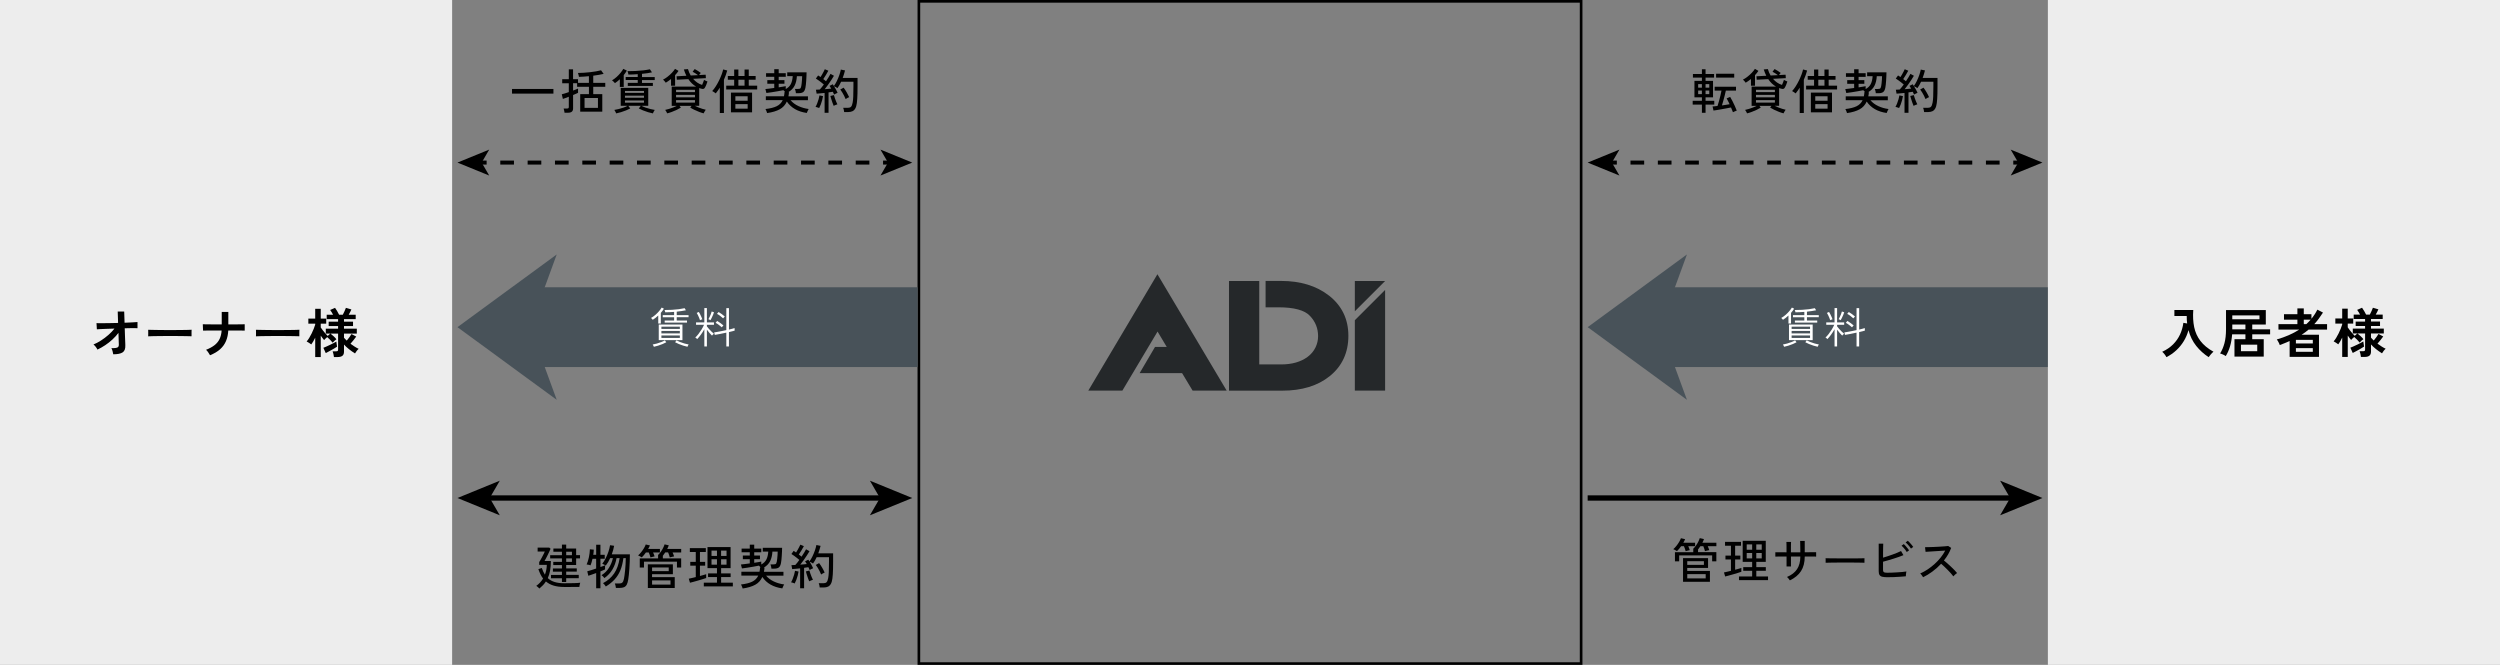 <?xml version="1.0" encoding="UTF-8"?>
<svg id="_レイヤー_2" data-name="レイヤー 2" xmlns="http://www.w3.org/2000/svg" viewBox="0 0 940 250">
  <rect x="0" y="0" width="940" height="250" fill="#808080" stroke="none"/>
  <defs>
    <style>
      .cls-1, .cls-2, .cls-3, .cls-4 {
        fill: none;
        stroke-miterlimit: 10;
      }

      .cls-1, .cls-3, .cls-4 {
        stroke: #000;
      }

      .cls-1, .cls-4 {
        stroke-width: 1.5px;
      }

      .cls-5 {
        fill: #25282a;
      }

      .cls-6 {
        fill: #fff;
      }

      .cls-2 {
        stroke: #485259;
        stroke-width: 30px;
      }

      .cls-3 {
        stroke-width: 2px;
      }

      .cls-7 {
        fill: #485259;
      }

      .cls-8 {
        fill: #ededed;
      }

      .cls-4 {
        stroke-dasharray: 5.14 5.14;
      }
    </style>
  </defs>
  <g id="_レイヤー_1-2" data-name="レイヤー 1">
    <rect class="cls-8" width="170" height="250"/>
    <rect class="cls-8" x="770" y="0" width="170" height="250"/>
    <path d="M594,1v248h-248V1h248M595,0h-250v250h250V0h0Z"/>
    <g>
      <path d="M42.58,133.23c-.05-.35-.14-.74-.25-1.17s-.26-.82-.45-1.15c.76,0,1.34-.03,1.75-.1.41-.07.68-.2.83-.39s.22-.46.22-.81c0-.12-.01-.39-.03-.82-.02-.43-.04-.96-.05-1.59-.01-.63-.03-1.32-.06-2.05-.65.88-1.41,1.71-2.26,2.5-.85.79-1.76,1.5-2.72,2.14-.96.64-1.93,1.19-2.92,1.66-.16-.35-.38-.7-.66-1.06-.28-.36-.56-.65-.84-.86.89-.36,1.83-.85,2.81-1.48.98-.63,1.92-1.33,2.81-2.11.89-.78,1.65-1.58,2.28-2.39-1.05.03-2.05.06-3,.1s-1.74.07-2.39.1c-.65.03-1.06.05-1.23.08l-.14-2.32c.4.01,1.02.02,1.86.02s1.81,0,2.9-.03c1.09-.02,2.21-.04,3.36-.07l-.14-4.28h2.44l.14,4.2c1.07-.04,2.03-.08,2.89-.13.86-.05,1.52-.09,1.97-.13v2.32c-.13-.01-.43-.02-.89-.02s-1.03,0-1.7,0c-.67,0-1.41.02-2.21.05.03.75.05,1.48.07,2.19.02.71.04,1.37.07,1.97.03.6.05,1.1.06,1.5.01.4.02.65.02.76.05,1.28-.28,2.16-1.01,2.64-.73.48-1.9.72-3.53.72Z"/>
      <path d="M55.71,126.47c.01-.19.02-.44.02-.76v-.96c0-.32,0-.57-.02-.76.25.01.7.03,1.35.04.65.01,1.42.03,2.32.04.9.01,1.86.02,2.89.03,1.03,0,2.05,0,3.08,0s2,0,2.91-.02c.91-.01,1.7-.03,2.37-.04.67-.01,1.14-.03,1.42-.06-.01.17-.02.42-.03.74,0,.32,0,.64,0,.97,0,.33,0,.58,0,.75-.33-.01-.82-.03-1.47-.04-.65-.01-1.4-.03-2.26-.04-.86-.01-1.77-.02-2.74-.02h-2.93c-.99,0-1.93,0-2.82.02-.89.01-1.7.03-2.41.04-.71.01-1.28.03-1.69.06Z"/>
      <path d="M78.97,133.57c-.17-.31-.4-.67-.68-1.09s-.55-.74-.82-.95c1.31-.52,2.37-1.1,3.2-1.75.83-.65,1.46-1.42,1.89-2.31s.69-1.96.77-3.2c-1.08,0-2.11,0-3.1,0-.99,0-1.83.01-2.52.02s-1.15.02-1.36.03l-.1-2.4c.21.01.67.02,1.38.03s1.56.01,2.57.02c1.01,0,2.06,0,3.17,0v-4.68h2.48v4.68c.99,0,1.91,0,2.77,0,.86,0,1.59-.01,2.19-.02.6,0,1-.02,1.2-.03v2.4c-.16-.01-.54-.02-1.14-.03-.6,0-1.34-.01-2.22-.02-.88,0-1.82,0-2.82,0-.08,1.47-.36,2.78-.85,3.95-.49,1.17-1.22,2.19-2.2,3.08-.98.89-2.25,1.64-3.81,2.27Z"/>
      <path d="M96.24,126.47c.01-.19.02-.44.02-.76v-.96c0-.32,0-.57-.02-.76.25.01.7.03,1.35.04.65.01,1.42.03,2.32.04.9.01,1.86.02,2.89.03,1.03,0,2.05,0,3.08,0s2,0,2.91-.02c.91-.01,1.7-.03,2.37-.04.67-.01,1.14-.03,1.42-.06-.01.17-.02.42-.03.74,0,.32,0,.64,0,.97,0,.33,0,.58,0,.75-.33-.01-.82-.03-1.47-.04-.65-.01-1.4-.03-2.26-.04-.86-.01-1.77-.02-2.74-.02h-2.93c-.99,0-1.93,0-2.82.02-.89.01-1.7.03-2.41.04-.71.01-1.28.03-1.69.06Z"/>
      <path d="M118.52,134.25v-7.28c-.24.49-.48.96-.73,1.39-.25.43-.5.82-.75,1.15-.21-.17-.5-.37-.85-.6-.35-.23-.65-.4-.89-.52.32-.36.64-.8.96-1.32.32-.52.63-1.08.92-1.68.29-.6.56-1.19.79-1.77s.42-1.1.55-1.57v-.34h-2.58v-1.92h2.58v-3.68h2.08v3.68h2.06v1.92h-2.06v1.42c.19.28.43.62.73,1.01s.62.78.95,1.17c.33.39.65.72.94,1l.98-.88h-1.7v-1.84h4.62v-.98h-3.54v-1.66h3.54v-.96h-4.28v-1.66h2.4c-.37-.69-.74-1.29-1.1-1.78l1.84-.8c.24.32.51.73.8,1.24.29.51.53.95.72,1.34h1.4c.23-.43.45-.88.67-1.37.22-.49.38-.89.49-1.21l2.06.6c-.12.29-.27.62-.45.97-.18.35-.36.69-.55,1.01h2.62v1.66h-4.4v.96h3.4v1.66h-3.4v.98h4.82v1.84h-4.82v1.58c.16.17.33.35.5.52l.54.54c.33-.39.66-.8.98-1.25.32-.45.59-.85.8-1.21l1.78.94c-.29.4-.64.85-1.03,1.36-.39.51-.77.95-1.13,1.34.51.37,1.02.73,1.54,1.06.52.33,1.03.62,1.54.86-.24.19-.49.45-.76.8-.27.35-.47.65-.62.92-.76-.47-1.52-1-2.27-1.6-.75-.6-1.38-1.18-1.87-1.74v2.7c0,.69-.2,1.2-.59,1.52s-1,.48-1.81.48h-1.38c-.03-.31-.09-.68-.19-1.12-.1-.44-.2-.79-.31-1.04h1.32c.27,0,.46-.04.57-.13.11-.09.17-.26.17-.51v-6.02h-2.88c.35.25.74.59,1.19,1,.45.41.8.79,1.05,1.14-.2.13-.44.32-.71.57-.27.25-.5.48-.69.71-.27-.35-.59-.71-.97-1.09s-.74-.72-1.09-1.01c-.21.17-.43.37-.65.58-.22.21-.39.39-.51.54-.17-.2-.37-.45-.59-.74-.22-.29-.44-.6-.67-.92v8.04h-2.08ZM122.48,132.75l-.9-1.98c.32-.12.7-.28,1.14-.47.44-.19.9-.41,1.38-.64.48-.23.93-.46,1.35-.67.42-.21.76-.4,1.01-.56.01.12.04.32.08.59s.08.54.12.8.07.44.08.53c-.31.21-.72.47-1.24.77-.52.3-1.05.6-1.6.89-.55.29-1.02.54-1.42.74Z"/>
    </g>
    <g>
      <path d="M814.57,134.29c-.17-.35-.4-.71-.69-1.08-.29-.37-.58-.69-.89-.94,1.64-.76,3.01-1.69,4.11-2.8,1.1-1.11,1.97-2.35,2.6-3.72.63-1.37,1.05-2.83,1.25-4.36l1.42.24c-.05-.45-.1-.91-.13-1.38-.03-.47-.04-.95-.03-1.44h-4.64v-2.24h7.1c-.17,2.35-.06,4.49.34,6.42.4,1.93,1.18,3.67,2.35,5.2s2.8,2.89,4.91,4.06c-.29.23-.61.54-.96.94s-.63.77-.86,1.1c-1.77-1.15-3.33-2.55-4.66-4.22-1.33-1.67-2.31-3.65-2.92-5.94-.39,1.45-.97,2.82-1.75,4.11-.78,1.29-1.72,2.44-2.83,3.47-1.11,1.03-2.35,1.89-3.72,2.58Z"/>
      <path d="M840.16,134.09v-6.54h4.12v-1.84h-5c-.12,1.65-.38,3.16-.79,4.53-.41,1.37-.94,2.58-1.61,3.65-.15-.12-.35-.25-.61-.38-.26-.13-.53-.26-.81-.37s-.51-.19-.7-.23c.71-1.13,1.25-2.43,1.64-3.89.39-1.46.58-3.2.58-5.21v-7.22h14.96v5.44h-5.1v1.8h6.72v1.88h-6.72v1.84h4.32v6.54h-11ZM839.34,120.05h10.22v-1.46h-10.22v1.46ZM839.34,123.83h4.94v-1.8h-4.94v1.8ZM842.6,132.05h6.12v-2.46h-6.12v2.46Z"/>
      <path d="M860.9,134.19v-5.96c-1.13.51-2.37,1.01-3.7,1.52-.05-.19-.15-.42-.28-.7-.13-.28-.28-.55-.43-.81s-.29-.46-.41-.61c1.57-.45,3.07-.99,4.48-1.6,1.41-.61,2.73-1.31,3.94-2.1h-7.8v-2.06h7.12v-1.68h-5.04v-2.06h5.04v-2.18h2.4v2.18h2.88v1.72c.87-1.04,1.61-2.18,2.22-3.42l2.12,1.1c-1.07,1.68-2.15,3.13-3.26,4.34h4.8v2.06h-6.94c-.41.35-.84.68-1.27,1-.43.32-.88.63-1.35.92h6.52v8.34h-11.04ZM863.26,129.15h6.36v-1.36h-6.36v1.36ZM863.26,132.27h6.36v-1.38h-6.36v1.38ZM866.22,121.87h.96c.29-.27.58-.54.85-.82.27-.28.54-.57.79-.86h-2.6v1.68Z"/>
      <path d="M880.67,134.21v-7.28c-.24.49-.48.96-.73,1.39-.25.43-.5.82-.75,1.15-.21-.17-.5-.37-.85-.6-.35-.23-.65-.4-.89-.52.32-.36.64-.8.96-1.32.32-.52.63-1.08.92-1.68.29-.6.56-1.19.79-1.77s.42-1.1.55-1.57v-.34h-2.58v-1.92h2.58v-3.68h2.08v3.68h2.06v1.92h-2.06v1.42c.19.28.43.62.73,1.01s.62.78.95,1.17c.33.39.65.72.94,1l.98-.88h-1.7v-1.84h4.62v-.98h-3.54v-1.66h3.54v-.96h-4.28v-1.66h2.4c-.37-.69-.74-1.29-1.1-1.78l1.84-.8c.24.32.51.73.8,1.24.29.51.53.95.72,1.34h1.4c.23-.43.45-.88.67-1.37.22-.49.38-.89.49-1.21l2.06.6c-.12.29-.27.62-.45.97-.18.35-.36.69-.55,1.01h2.62v1.66h-4.4v.96h3.4v1.66h-3.4v.98h4.82v1.84h-4.82v1.58c.16.17.33.35.5.52l.54.54c.33-.39.66-.8.98-1.25.32-.45.59-.85.8-1.21l1.78.94c-.29.4-.64.85-1.03,1.36-.39.51-.77.95-1.13,1.34.51.37,1.02.73,1.54,1.06.52.33,1.03.62,1.54.86-.24.19-.49.45-.76.8-.27.35-.47.65-.62.92-.76-.47-1.52-1-2.27-1.6-.75-.6-1.38-1.18-1.87-1.74v2.7c0,.69-.2,1.2-.59,1.52s-1,.48-1.81.48h-1.38c-.03-.31-.09-.68-.19-1.12-.1-.44-.2-.79-.31-1.04h1.32c.27,0,.46-.04.57-.13s.17-.26.17-.51v-6.02h-2.88c.35.25.74.59,1.19,1,.45.41.8.79,1.05,1.14-.2.13-.44.32-.71.57-.27.25-.5.48-.69.71-.27-.35-.59-.71-.97-1.09s-.74-.72-1.09-1.01c-.21.17-.43.37-.65.58-.22.21-.39.39-.51.54-.17-.2-.37-.45-.59-.74-.22-.29-.44-.6-.67-.92v8.04h-2.08ZM884.63,132.71l-.9-1.98c.32-.12.7-.28,1.14-.47.44-.19.9-.41,1.38-.64.48-.23.93-.46,1.35-.67.42-.21.76-.4,1.01-.56.01.12.04.32.08.59s.08.54.12.8.07.44.08.53c-.31.21-.72.47-1.24.77-.52.3-1.05.6-1.6.89-.55.29-1.02.54-1.42.74Z"/>
    </g>
    <g>
      <path d="M192.52,35.2v-1.75h15.57v1.75h-15.57Z"/>
      <path d="M212.27,42.42c-.01-.14-.04-.32-.08-.53-.04-.21-.09-.42-.14-.62-.05-.2-.1-.36-.14-.47h1.3c.24,0,.41-.04.51-.13.1-.08.15-.24.15-.47v-3.82c-.49.19-.95.36-1.36.51-.41.15-.71.25-.87.31l-.41-1.75c.29-.07.67-.18,1.15-.32.48-.14.98-.31,1.49-.5v-3.33h-2.48v-1.53h2.48v-3.69h1.6v3.69h1.87v1.4h4.09v-2.52c-1.45.14-2.7.23-3.74.25-.01-.1-.04-.24-.09-.44-.05-.2-.1-.4-.15-.59-.05-.2-.11-.34-.15-.44.66,0,1.38-.02,2.17-.07s1.58-.12,2.38-.21,1.56-.2,2.28-.32c.72-.12,1.34-.25,1.87-.4l.97,1.35c-.48.12-1.06.24-1.74.36-.68.12-1.4.23-2.17.32v2.7h4.52v1.49h-4.52v2.74h3.4v6.59h-8.3v-6.59h3.28v-2.74h-4.45v-1.37h-1.51v2.77c.42-.16.8-.3,1.13-.43s.58-.24.74-.32v1.6c-.14.08-.39.2-.73.35s-.72.31-1.14.48v5.04c0,.56-.16.97-.47,1.23-.31.26-.79.39-1.42.39h-1.31ZM219.79,40.57h5.04v-3.71h-5.04v3.71Z"/>
      <path d="M233.06,32.68v-2.88c-.3.29-.61.56-.93.8-.32.25-.62.47-.91.66-.1-.13-.26-.31-.5-.55-.23-.23-.43-.4-.6-.5.58-.34,1.14-.75,1.69-1.24.55-.49,1.05-1.01,1.49-1.55.44-.54.8-1.05,1.06-1.53l1.33.65c-.14.26-.32.54-.51.83-.2.29-.42.58-.66.86v4.45h-1.48ZM231.68,42.64c-.04-.11-.1-.25-.18-.42-.08-.17-.17-.34-.27-.51s-.18-.29-.25-.38c.5-.07,1.06-.19,1.68-.34.62-.16,1.23-.34,1.83-.55.6-.21,1.1-.43,1.51-.66h-2.61v-6.75h10.35v6.75h-2.57c.42.23.93.45,1.52.66.59.21,1.2.39,1.83.55.62.16,1.18.27,1.67.34-.11.13-.24.34-.39.63-.15.29-.26.52-.32.68-.55-.11-1.15-.26-1.81-.46-.65-.2-1.29-.42-1.9-.67s-1.14-.49-1.58-.73l.76-1.01h-4.73l.76,1.01c-.43.24-.96.48-1.58.73s-1.25.47-1.91.67c-.65.2-1.26.35-1.81.46ZM234.99,34.93h7.15v-.74h-7.15v.74ZM234.99,36.75h7.15v-.79h-7.15v.79ZM234.99,38.61h7.15v-.83h-7.15v.83ZM236.05,32.29v-1.13h3.74v-1.08h-4.54v-1.13h4.54v-1.06c-.61.05-1.21.08-1.81.11-.59.02-1.15.04-1.68.04-.02-.16-.08-.38-.15-.66s-.15-.49-.21-.62c.97,0,1.97-.02,3.01-.07,1.03-.05,2.02-.13,2.96-.24.94-.11,1.76-.25,2.46-.4l.77,1.15c-.49.12-1.06.23-1.71.32s-1.33.17-2.04.24v1.21h4.79v1.13h-4.79v1.08h4.09v1.13h-9.43Z"/>
      <path d="M252.31,32.23v-2.52c-.34.26-.67.52-1.01.76-.34.24-.66.45-.97.63-.06-.1-.15-.22-.28-.37-.12-.15-.26-.3-.39-.45-.14-.15-.26-.26-.37-.33.58-.29,1.15-.66,1.74-1.12s1.12-.94,1.61-1.46.88-1.01,1.17-1.48l1.31.76c-.16.26-.35.53-.57.79-.22.26-.46.53-.71.81v3.98h-1.53ZM264.59,42.62c-.49-.12-1.04-.29-1.64-.52-.6-.23-1.2-.49-1.8-.77s-1.14-.58-1.62-.88l.5-.65h-4.54l.52.67c-.47.29-1,.57-1.59.85-.59.28-1.2.53-1.81.76-.61.23-1.2.41-1.75.54-.07-.16-.18-.38-.33-.67-.15-.29-.29-.5-.42-.63.47-.1.96-.22,1.48-.38.52-.16,1.03-.33,1.53-.53.5-.2.95-.4,1.34-.6h-1.89v-7.24h9.18c-1.14-.66-2.12-1.6-2.93-2.81l-4.34.22-.09-1.3,3.69-.2c-.18-.36-.35-.74-.51-1.13-.16-.4-.31-.81-.44-1.24l1.55-.13c.25.88.6,1.68,1.03,2.41l2.74-.14c-.29-.22-.63-.45-1.02-.7s-.72-.44-1-.58l.79-1.01c.36.19.77.43,1.21.71.45.28.81.54,1.07.76-.08.07-.19.19-.31.34-.12.16-.24.31-.33.45l2.48-.13.07,1.3-4.8.25c.46.54.96,1.01,1.53,1.4s1.18.69,1.85.89c.14-.3.28-.63.41-.98.13-.35.24-.66.32-.93.07.05.19.12.36.21.17.09.34.17.52.25.18.08.32.14.41.17-.12.41-.28.84-.47,1.3s-.39.84-.59,1.15c-.12.19-.29.3-.52.33-.23.03-.48,0-.76-.08-.12-.04-.24-.07-.37-.11-.13-.04-.26-.08-.39-.13v6.68h-1.67c.41.2.86.41,1.34.6.49.2.97.37,1.46.52.49.15.93.27,1.32.35-.12.16-.26.38-.43.67-.17.29-.29.52-.36.68ZM254.2,34.63h7.11v-.86h-7.11v.86ZM254.2,36.59h7.11v-.92h-7.11v.92ZM254.2,38.59h7.11v-.95h-7.11v.95Z"/>
      <path d="M270.65,42.47v-9.52c-.24.38-.48.76-.74,1.12s-.52.71-.79,1.04c-.18-.16-.4-.32-.65-.48s-.48-.3-.68-.4c.44-.47.89-1.05,1.33-1.75.44-.7.86-1.43,1.24-2.21.38-.78.71-1.54.98-2.27.27-.73.46-1.36.57-1.89l1.53.4c-.16.58-.34,1.16-.55,1.74-.21.58-.44,1.16-.69,1.74v12.49h-1.55ZM273.06,33.64v-1.44h2.99v-2.21h-2.39v-1.42h2.39v-2.43h1.58v2.43h2.32v-2.43h1.58v2.43h2.59v1.42h-2.59v2.21h3.17v1.44h-11.65ZM274.84,42.24v-7.42h7.94v7.42h-7.94ZM276.5,37.87h4.62v-1.67h-4.62v1.67ZM276.5,40.87h4.62v-1.71h-4.62v1.71ZM277.63,32.2h2.32v-2.21h-2.32v2.21Z"/>
      <path d="M288.43,42.47c-.05-.17-.13-.41-.26-.74-.12-.32-.24-.57-.35-.74,1.78-.2,3.18-.55,4.21-1.05,1.03-.5,1.79-1.26,2.27-2.28h-6.35v-1.46h6.82c.11-.49.18-1.03.22-1.62h.18c-.1-.13-.2-.26-.32-.38-.11-.12-.22-.22-.31-.29-.6.12-1.29.25-2.06.39-.77.14-1.54.26-2.3.38-.76.11-1.43.21-2.01.28l-.38-1.48c.41-.04.91-.09,1.49-.17s1.2-.16,1.84-.24v-1.58h-2.61v-1.37h2.61v-1.24h-3.08v-1.37h3.08v-1.49h1.67v1.49h2.66v1.37h-2.66v1.24h2.16v1.37h-2.16v1.35c.53-.08,1.02-.16,1.48-.24.46-.08.85-.15,1.17-.21,0,.08,0,.24,0,.47,0,.23,0,.43,0,.61.88-.47,1.51-1.09,1.91-1.86.39-.77.63-1.77.72-2.98h-2.07v-1.44h7.27c0,.44-.01.93-.04,1.47-.02.53-.05,1.07-.09,1.62-.04.55-.08,1.06-.13,1.53-.05.47-.11.87-.17,1.18-.16.8-.44,1.35-.84,1.63s-.99.42-1.77.42h-.97c-.01-.22-.05-.49-.13-.83s-.15-.59-.23-.77h1.08c.32,0,.57-.03.73-.08.16-.05.28-.16.36-.31.08-.15.15-.38.21-.67.05-.24.1-.59.15-1.04s.1-.93.13-1.43c.04-.5.05-.92.05-1.27h-1.98c-.08,1.4-.37,2.6-.86,3.58-.49.98-1.29,1.79-2.38,2.43h.27c-.02.29-.05.56-.09.82-.04.26-.08.51-.12.75h7.34v1.46h-6.53c.77.91,1.75,1.64,2.94,2.2,1.2.55,2.48.92,3.86,1.1-.06.08-.14.22-.23.41-.1.19-.19.38-.27.58-.08.2-.15.36-.2.5-3.38-.48-5.89-1.91-7.51-4.3-.58,1.28-1.46,2.26-2.66,2.92-1.19.66-2.77,1.13-4.74,1.42Z"/>
      <path d="M308,40.62c-.1-.05-.23-.1-.41-.16-.18-.06-.36-.12-.53-.17s-.31-.09-.42-.1c.2-.34.41-.76.61-1.27.21-.51.38-1.04.54-1.58.15-.55.27-1.04.34-1.47l1.33.27c-.07.47-.18.98-.33,1.54-.15.56-.32,1.1-.52,1.61s-.4.96-.6,1.33ZM310.05,42.44v-7.49c-.58.06-1.13.11-1.66.16s-.97.08-1.33.11l-.27-1.48c.19-.01.41-.02.66-.04s.51-.02.8-.04c.22-.23.46-.51.72-.84s.53-.68.79-1.05c-.26-.23-.57-.48-.92-.75-.35-.27-.7-.54-1.06-.8-.36-.26-.7-.49-1.01-.68l.85-1.17c.13.08.28.18.43.28s.31.21.47.33c.19-.29.39-.62.6-.99.21-.37.41-.73.59-1.09.19-.35.33-.64.42-.87l1.33.56c-.26.49-.57,1.03-.92,1.61s-.68,1.1-.99,1.54c.19.14.38.29.55.42.17.14.33.27.48.39.37-.54.71-1.06,1.01-1.57.3-.5.53-.91.68-1.21l1.29.72c-.26.47-.59,1-.98,1.59-.39.59-.8,1.19-1.23,1.79-.43.6-.85,1.16-1.26,1.67.46-.04.89-.07,1.31-.11s.8-.07,1.13-.11c-.11-.19-.22-.38-.32-.55s-.21-.33-.31-.48l1.21-.61c.14.19.29.41.43.65.41-.54.79-1.18,1.14-1.91.35-.73.66-1.48.92-2.23s.44-1.43.55-2.03l1.58.32c-.11.44-.24.9-.39,1.38-.15.47-.31.95-.48,1.43h5.58v3.06c0,1.09,0,2.03-.03,2.81-.02.78-.05,1.46-.09,2.03-.04.57-.09,1.09-.15,1.56-.11.86-.3,1.54-.58,2.03-.28.49-.64.84-1.08,1.04-.45.2-.97.31-1.58.31h-1.53c-.01-.24-.06-.52-.13-.84-.08-.32-.16-.57-.24-.77h1.89c.47,0,.83-.13,1.08-.4s.45-.77.59-1.53c.11-.54.19-1.3.23-2.28.05-.98.07-2.3.07-3.97v-1.6h-4.64c-.19.43-.41.85-.64,1.26-.23.41-.48.79-.73,1.13-.14-.11-.35-.24-.63-.4-.28-.16-.5-.26-.67-.32.26.4.52.82.76,1.27s.44.86.59,1.21c-.16.06-.38.16-.67.31-.29.14-.5.26-.65.36-.06-.16-.13-.32-.21-.5-.08-.18-.16-.37-.26-.56-.23.04-.48.07-.75.11-.27.04-.55.08-.86.13v7.67h-1.53ZM313.46,39.79c-.13-.31-.28-.7-.45-1.16s-.32-.93-.46-1.39c-.14-.47-.25-.85-.33-1.15l1.33-.34c.08.32.2.71.35,1.14.15.44.31.87.48,1.29s.33.77.48,1.06c-.1.01-.24.05-.43.13-.19.07-.38.15-.56.23s-.32.15-.41.2ZM317.96,37.26c-.16-.4-.35-.81-.57-1.25-.22-.44-.46-.86-.71-1.28s-.5-.77-.74-1.07l1.26-.7c.38.5.76,1.07,1.13,1.71.37.64.69,1.25.96,1.85-.17.06-.4.17-.69.33-.29.16-.51.3-.64.41Z"/>
    </g>
    <g>
      <path d="M633.81,207.26c-.06-.25-.15-.55-.27-.91-.12-.35-.25-.68-.38-.98h-1.06c-.25.36-.51.7-.78,1.02-.27.32-.53.6-.78.84-.07-.06-.2-.14-.39-.24-.19-.1-.38-.2-.57-.31-.19-.1-.34-.16-.43-.19.4-.34.78-.74,1.16-1.21.38-.47.72-.97,1.03-1.48.31-.51.54-.99.69-1.43l1.57.36c-.08.22-.18.44-.3.66-.11.22-.24.45-.37.67h4.43v1.31h-2.57c.11.25.22.51.32.78.11.27.19.51.25.71-.11.01-.27.04-.48.1s-.42.11-.62.16c-.21.05-.35.1-.45.13ZM629.78,211.06v-3.44h6.89v-1.31c.36-.33.7-.73,1.02-1.18.32-.45.6-.92.85-1.41.25-.49.43-.95.57-1.39l1.58.36c-.07.22-.16.44-.26.67-.1.23-.21.46-.33.7h5.26v1.31h-3.24c.12.25.23.52.33.79.1.28.18.51.24.7-.13.01-.31.04-.52.1s-.43.11-.64.15-.36.09-.46.13c-.06-.28-.15-.59-.27-.94-.12-.35-.24-.66-.36-.94h-1.08c-.3.47-.6.89-.9,1.26v.99h6.89v3.44h-1.58v-2.21h-12.4v2.21h-1.58ZM632.82,218.75v-8.89h9.41v3.69h-7.83v1.12h8.53v4.09h-10.12ZM634.41,212.39h6.26v-1.37h-6.26v1.37ZM634.41,217.47h6.93v-1.6h-6.93v1.6Z"/>
      <path d="M648.66,216.75l-.45-1.51c.32-.06.72-.15,1.18-.26.46-.11.95-.23,1.45-.35v-4.28h-2.07v-1.44h2.07v-3.71h-2.23v-1.46h6.01v1.46h-2.21v3.71h1.96v1.44h-1.96v3.87c.47-.12.91-.24,1.31-.36.41-.12.75-.22,1.03-.31v1.44c-.34.12-.77.26-1.29.42-.52.16-1.08.33-1.67.5s-1.16.33-1.71.48c-.55.15-1.03.27-1.42.37ZM653.86,218.13v-1.39h4.95v-2.11h-3.35v-1.39h3.35v-1.98h-3.56v-7.92h8.68v7.92h-3.56v1.98h3.58v1.39h-3.58v2.11h4.41v1.39h-10.91ZM656.76,206.69h2.05v-2h-2.05v2ZM656.76,209.96h2.05v-2.02h-2.05v2.02ZM660.36,206.69h2.05v-2h-2.05v2ZM660.36,209.96h2.05v-2.02h-2.05v2.02Z"/>
      <path d="M673,218.24c-.11-.17-.28-.4-.5-.68-.23-.29-.43-.49-.61-.61,1.74-.74,3.01-1.73,3.82-2.97.8-1.24,1.21-2.81,1.22-4.72h-3.53v3.74h-1.66v-3.73c-.62,0-1.24,0-1.84,0-.6,0-1.11,0-1.54,0s-.71,0-.84.02v-1.64c.1,0,.36,0,.78,0,.43,0,.94,0,1.55,0s1.23,0,1.88.02v-1.12c0-.41,0-.8,0-1.19,0-.38-.01-.72-.02-1.01s-.01-.48-.03-.58h1.76c-.01.08-.02.27-.03.57,0,.29-.01.64-.02,1.03,0,.39,0,.79,0,1.2v1.1c.38.01.73.02,1.03.02h1.44c.31,0,.67,0,1.06-.02,0-.28,0-.62,0-1.04s-.01-.84-.02-1.28c0-.44-.01-.84-.02-1.2s-.01-.61-.03-.76h1.73v4.27c.62-.01,1.24-.02,1.84-.02s1.12,0,1.57,0c.44,0,.74,0,.88,0v1.64c-.13-.01-.42-.02-.86-.02s-.97,0-1.57,0c-.6,0-1.22,0-1.85,0-.01,2.22-.48,4.04-1.4,5.47-.92,1.43-2.32,2.59-4.18,3.49Z"/>
      <path d="M686.44,211.6v-1.21c0-.23,0-.4-.02-.5.3.01.75.02,1.35.03.6,0,1.3.01,2.1.02.8,0,1.64.01,2.54.02.89,0,1.79,0,2.68,0s1.74,0,2.53,0,1.49-.01,2.09-.03c.6-.01,1.04-.02,1.33-.04v.4c0,.22,0,.46,0,.73,0,.27,0,.46,0,.57-.37-.01-.92-.02-1.66-.04-.73-.01-1.57-.02-2.51-.03-.94,0-1.92,0-2.94,0s-2.02,0-2.99,0c-.97,0-1.85.02-2.64.03-.79.01-1.41.03-1.86.05Z"/>
      <path d="M709.84,217.04c-.86,0-1.55-.06-2.05-.17s-.86-.34-1.08-.67-.32-.81-.32-1.45v-10.33h1.71c-.01.34-.02.8-.04,1.39-.01.59-.02,1.22-.03,1.91,0,.68,0,1.34,0,1.96.54-.16,1.12-.34,1.74-.54s1.24-.42,1.85-.64,1.2-.44,1.75-.67,1.03-.43,1.42-.64l.9,1.55c-.48.2-1.04.42-1.67.64-.64.22-1.31.44-2.01.67-.7.22-1.4.43-2.09.63-.69.2-1.32.38-1.9.53v2.97c0,.32.04.57.13.74s.25.28.49.34c.24.06.59.09,1.06.09.5,0,1.07-.01,1.71-.04.64-.02,1.28-.06,1.94-.1.66-.04,1.29-.09,1.89-.14.6-.05,1.12-.12,1.57-.19-.04.14-.07.34-.11.58s-.06.48-.08.71c-.02.23-.03.4-.03.52-.61.06-1.32.12-2.11.17-.8.05-1.6.1-2.41.13-.81.03-1.55.04-2.22.04ZM716.95,207.55c-.14-.25-.33-.53-.56-.83-.23-.3-.47-.59-.72-.86-.25-.28-.48-.5-.68-.68l.83-.61c.18.16.4.38.67.68.26.3.52.6.76.91.25.31.43.56.57.76l-.86.63ZM718.53,206.27c-.16-.25-.35-.52-.58-.81s-.48-.57-.73-.84c-.25-.27-.49-.5-.7-.67l.81-.63c.19.16.42.38.69.67.27.29.53.59.78.89.25.3.44.55.58.76l-.85.63Z"/>
      <path d="M723.08,217.02c-.12-.18-.29-.42-.5-.73s-.4-.53-.58-.67c.92-.4,1.85-.9,2.77-1.51.92-.61,1.81-1.3,2.65-2.06.84-.76,1.6-1.57,2.29-2.43.68-.86,1.25-1.73,1.69-2.6-.55.04-1.18.08-1.88.12s-1.41.09-2.12.13c-.71.05-1.37.09-1.97.13-.6.04-1.07.07-1.42.09l-.2-1.75c.29,0,.73,0,1.31-.02.59-.01,1.25-.03,1.97-.06.73-.03,1.45-.07,2.18-.11.73-.04,1.38-.08,1.96-.13s1.01-.09,1.29-.13l1.12.72c-.3.83-.68,1.64-1.14,2.43s-.99,1.56-1.59,2.3c.41.32.85.69,1.31,1.1.47.41.93.83,1.39,1.27.46.44.88.86,1.28,1.26.4.4.72.76.97,1.09-.2.13-.45.32-.73.57-.28.25-.51.47-.67.68-.24-.34-.54-.71-.91-1.12s-.76-.84-1.2-1.28c-.43-.44-.86-.86-1.3-1.27-.43-.41-.83-.76-1.19-1.06-1,1.07-2.08,2.04-3.26,2.91-1.18.87-2.35,1.59-3.51,2.15Z"/>
    </g>
    <g>
      <polygon class="cls-5" points="409.2 146.87 422.01 146.87 435.24 124.66 438.69 130.44 434.29 130.44 428.49 140.31 444.47 140.31 448.42 146.87 461.23 146.87 435.19 103.11 409.2 146.87"/>
      <path class="cls-5" d="M499.66,111.12h0c-4.65-3.64-10.71-5.49-17.97-5.49h-5.83v9.92h4.85c5.86,0,9.87,1.09,11.86,3.25,2.05,2.19,3.03,4.68,3.03,7.6s-1.29,5.83-3.95,7.79c-2.55,1.88-5.89,2.83-9.87,2.83h-8.3v-31.37h-11.38v41.24h20.02c7.34,0,13.34-1.82,17.83-5.44,4.65-3.73,7.04-8.83,7.04-15.17s-2.47-11.35-7.32-15.17h0Z"/>
      <g>
        <polygon class="cls-5" points="520.8 105.66 509.42 105.66 509.42 117.04 520.8 105.66 520.8 105.66"/>
        <polygon class="cls-5" points="509.42 120.4 509.42 146.87 520.8 146.87 520.8 109.02 509.42 120.4"/>
      </g>
    </g>
    <g>
      <path d="M202.81,221.29c-.07-.08-.18-.19-.32-.32s-.29-.26-.45-.4-.29-.23-.4-.29c1.04-.73,1.9-1.65,2.56-2.75-.37-.48-.7-1.01-.99-1.6s-.55-1.24-.79-1.94l1.3-.43c.32.96.71,1.8,1.17,2.52.2-.55.37-1.13.5-1.75.13-.61.2-1.26.21-1.94h-2.86v-1.06c.14-.2.31-.48.5-.82.19-.34.39-.71.6-1.09.21-.38.41-.76.58-1.12.18-.37.32-.68.43-.93h-2.7v-1.48h4.36l.5.45c-.13.32-.3.7-.5,1.13s-.42.88-.64,1.33c-.22.46-.44.87-.64,1.25-.2.38-.37.67-.5.89h2.39c0,1.36-.1,2.56-.29,3.6s-.48,1.99-.86,2.83c.72.67,1.58,1.16,2.59,1.47,1.01.31,2.2.46,3.58.46,1.45,0,2.68-.01,3.67-.04,1-.02,1.78-.08,2.36-.16-.04.08-.08.23-.13.44s-.1.42-.13.64-.06.38-.07.5c-.37,0-.88,0-1.53,0-.65,0-1.34.01-2.08.02-.74,0-1.43,0-2.08,0-1.49,0-2.8-.17-3.93-.5s-2.12-.86-2.96-1.58c-.31.49-.67.95-1.08,1.39-.41.43-.86.85-1.35,1.26ZM211.29,218.86v-1.44h-4.12v-1.24h4.12v-1.24h-3.4v-1.21h3.4v-1.26h-3.26v-1.21h3.26v-1.3h-4.43v-1.21h4.43v-1.3h-3.22v-1.21h3.22v-1.46h1.6v1.46h3.74v2.5h1.46v1.21h-1.46v2.5h-3.74v1.26h3.98v1.21h-3.98v1.24h4.72v1.24h-4.72v1.44h-1.6ZM212.89,208.76h2.16v-1.3h-2.16v1.3ZM212.89,211.27h2.16v-1.3h-2.16v1.3Z"/>
      <path d="M224.16,221.18v-5.72c-.62.23-1.21.44-1.76.63s-.95.32-1.19.4l-.4-1.69c.32-.07.79-.2,1.41-.4.62-.19,1.26-.4,1.93-.63v-3.67h-1.37c-.11.48-.23.93-.35,1.36s-.25.79-.39,1.11c-.08-.04-.22-.08-.41-.13-.19-.05-.39-.09-.58-.13s-.36-.05-.48-.05c.35-.78.63-1.68.85-2.71.22-1.03.34-2.03.38-3.02l1.46.14c-.01.58-.08,1.22-.2,1.94h1.1v-3.78h1.6v3.78h1.62v1.48h-1.62v3.11c.38-.13.73-.25,1.04-.37.31-.11.55-.21.7-.28v1.55c-.16.08-.39.19-.7.32-.31.13-.66.27-1.04.42v6.34h-1.6ZM231.58,221.06c-.02-.24-.08-.53-.15-.87-.08-.34-.16-.61-.24-.8h1.69c.49,0,.87-.12,1.12-.36.26-.24.46-.7.6-1.39.06-.3.13-.72.21-1.27s.15-1.18.22-1.89c.07-.71.13-1.47.18-2.26.05-.79.08-1.58.08-2.36h-.9c-.23,1.8-.62,3.35-1.16,4.64s-1.27,2.43-2.16,3.39c-.89.97-1.99,1.85-3.29,2.64-.06-.13-.16-.28-.29-.45s-.27-.33-.41-.48c-.14-.15-.26-.26-.36-.33,1.75-.91,3.15-2.12,4.19-3.64s1.73-3.44,2.07-5.78h-1.15c-.3,1.61-.82,3.03-1.55,4.27-.73,1.24-1.74,2.32-3.02,3.24-.1-.16-.26-.35-.5-.59-.24-.24-.44-.41-.59-.5,1.13-.7,2.05-1.6,2.76-2.72.71-1.12,1.22-2.35,1.52-3.69h-1.03c-.23.52-.48,1.01-.76,1.48s-.58.91-.89,1.31c-.17-.11-.4-.24-.68-.39-.29-.15-.5-.24-.65-.28.46-.56.88-1.24,1.28-2.02.4-.79.74-1.61,1.04-2.48.29-.86.5-1.69.62-2.48l1.53.22c-.18,1.04-.47,2.11-.88,3.2h6.8c0,.89-.02,1.8-.05,2.73-.04.93-.08,1.82-.14,2.68-.06.86-.13,1.64-.2,2.34-.07.7-.14,1.27-.22,1.7-.13.86-.33,1.52-.58,1.98s-.6.77-1.03.95c-.43.17-.97.26-1.63.26h-1.39Z"/>
      <path d="M244.58,209.61c-.06-.25-.15-.55-.27-.91-.12-.35-.25-.68-.38-.98h-1.06c-.25.36-.51.7-.78,1.02-.27.32-.53.6-.78.84-.07-.06-.2-.14-.39-.24-.19-.1-.38-.2-.57-.31-.19-.1-.34-.16-.43-.19.4-.34.78-.74,1.16-1.21.38-.47.72-.97,1.03-1.48.31-.51.54-.99.69-1.43l1.57.36c-.08.22-.18.44-.3.66-.11.22-.24.45-.37.67h4.43v1.31h-2.57c.11.25.22.51.32.78.11.27.19.51.25.71-.11.01-.27.04-.48.1s-.42.11-.62.16c-.21.05-.35.1-.45.13ZM240.55,213.41v-3.44h6.89v-1.31c.36-.33.7-.73,1.02-1.18.32-.45.6-.92.85-1.41.25-.49.43-.95.57-1.39l1.58.36c-.07.22-.16.44-.26.67-.1.23-.21.46-.33.7h5.26v1.31h-3.24c.12.25.23.52.33.79.1.28.18.51.24.7-.13.01-.31.04-.52.1s-.43.11-.64.15-.36.09-.46.13c-.06-.28-.15-.59-.27-.94-.12-.35-.24-.66-.36-.94h-1.08c-.3.47-.6.89-.9,1.26v.99h6.89v3.44h-1.58v-2.21h-12.4v2.21h-1.58ZM243.59,221.09v-8.89h9.41v3.69h-7.83v1.12h8.53v4.09h-10.12ZM245.18,214.74h6.26v-1.37h-6.26v1.37ZM245.18,219.82h6.93v-1.6h-6.93v1.6Z"/>
      <path d="M259.43,219.1l-.45-1.51c.32-.06.72-.15,1.18-.26.46-.11.95-.23,1.45-.35v-4.28h-2.07v-1.44h2.07v-3.71h-2.23v-1.46h6.01v1.46h-2.21v3.71h1.96v1.44h-1.96v3.87c.47-.12.91-.24,1.31-.36.41-.12.75-.22,1.03-.31v1.44c-.34.12-.77.26-1.29.42-.52.16-1.08.33-1.67.5s-1.16.33-1.71.48c-.55.15-1.03.27-1.42.37ZM264.63,220.48v-1.39h4.95v-2.11h-3.35v-1.39h3.35v-1.98h-3.56v-7.92h8.68v7.92h-3.56v1.98h3.58v1.39h-3.58v2.11h4.41v1.39h-10.91ZM267.53,209.03h2.05v-2h-2.05v2ZM267.53,212.31h2.05v-2.02h-2.05v2.02ZM271.13,209.03h2.05v-2h-2.05v2ZM271.13,212.31h2.05v-2.02h-2.05v2.02Z"/>
      <path d="M279.23,221.24c-.05-.17-.13-.41-.26-.74-.13-.32-.24-.57-.35-.74,1.78-.2,3.18-.55,4.21-1.05s1.79-1.26,2.27-2.28h-6.35v-1.46h6.82c.11-.49.18-1.03.22-1.62h.18c-.1-.13-.2-.26-.32-.38-.11-.12-.22-.22-.31-.29-.6.12-1.29.25-2.06.39-.77.14-1.54.26-2.3.38-.76.11-1.43.21-2.01.28l-.38-1.48c.41-.04.91-.09,1.49-.17s1.2-.16,1.84-.24v-1.58h-2.61v-1.37h2.61v-1.24h-3.08v-1.37h3.08v-1.49h1.67v1.49h2.66v1.37h-2.66v1.24h2.16v1.37h-2.16v1.35c.53-.08,1.02-.16,1.48-.24.46-.08.85-.15,1.17-.21,0,.08,0,.24,0,.47,0,.23,0,.43,0,.61.88-.47,1.51-1.09,1.91-1.86.4-.77.64-1.77.72-2.98h-2.07v-1.44h7.27c0,.44-.01.93-.04,1.47s-.05,1.07-.09,1.62-.08,1.06-.13,1.53c-.05.47-.11.87-.17,1.18-.16.8-.44,1.35-.84,1.63-.4.28-.99.42-1.77.42h-.97c-.01-.22-.05-.49-.13-.83-.07-.34-.15-.59-.23-.77h1.08c.32,0,.57-.03.73-.08.16-.05.28-.16.36-.31.08-.15.15-.38.21-.67.05-.24.1-.59.15-1.04.05-.46.1-.93.13-1.43s.05-.92.05-1.27h-1.98c-.08,1.4-.37,2.6-.86,3.58-.49.98-1.28,1.79-2.38,2.43h.27c-.02.29-.05.56-.09.82-.04.26-.08.51-.13.75h7.34v1.46h-6.53c.77.91,1.75,1.64,2.94,2.2s2.48.92,3.86,1.1c-.06.08-.14.22-.23.41-.1.19-.19.38-.27.58-.08.2-.15.36-.2.5-3.38-.48-5.89-1.91-7.51-4.3-.58,1.28-1.46,2.26-2.66,2.92-1.19.66-2.77,1.13-4.74,1.42Z"/>
      <path d="M298.8,219.38c-.1-.05-.23-.1-.41-.16-.18-.06-.36-.12-.53-.17s-.31-.09-.42-.1c.2-.34.41-.76.61-1.27.2-.51.38-1.04.54-1.58.16-.55.27-1.04.34-1.47l1.33.27c-.07.47-.18.98-.33,1.54-.15.56-.32,1.1-.52,1.61-.2.52-.4.96-.6,1.33ZM300.85,221.2v-7.49c-.58.06-1.13.11-1.66.16-.53.05-.97.08-1.33.11l-.27-1.48c.19-.01.41-.02.66-.04s.51-.02.8-.04c.22-.23.46-.51.72-.84.26-.33.53-.68.79-1.05-.26-.23-.57-.48-.92-.75-.35-.27-.7-.54-1.06-.8-.36-.26-.7-.49-1.01-.68l.85-1.17c.13.08.28.18.43.28.16.1.31.21.47.33.19-.29.39-.62.6-.99s.41-.73.59-1.09c.19-.35.33-.64.42-.87l1.33.56c-.26.49-.57,1.03-.92,1.61-.35.58-.68,1.1-.99,1.54.19.14.38.29.55.42.17.14.33.27.48.39.37-.54.71-1.06,1.01-1.57.3-.5.53-.91.68-1.21l1.3.72c-.26.47-.59,1-.98,1.59-.39.59-.8,1.19-1.23,1.79-.43.6-.85,1.16-1.26,1.67.46-.04.89-.07,1.31-.11s.8-.07,1.13-.11c-.11-.19-.22-.38-.32-.55-.11-.17-.21-.33-.31-.48l1.21-.61c.14.19.29.41.43.65.41-.54.79-1.18,1.14-1.91.35-.73.66-1.48.92-2.23s.44-1.43.55-2.03l1.58.32c-.11.44-.24.9-.39,1.38-.15.47-.31.95-.48,1.43h5.58v3.06c0,1.09,0,2.03-.03,2.81-.02.78-.05,1.46-.09,2.03-.04.57-.09,1.09-.15,1.56-.11.86-.3,1.54-.58,2.03-.28.49-.64.84-1.08,1.04s-.97.31-1.58.31h-1.53c-.01-.24-.06-.52-.13-.84-.08-.32-.16-.57-.24-.77h1.89c.47,0,.83-.13,1.08-.4s.45-.77.59-1.53c.11-.54.19-1.3.23-2.28.05-.98.07-2.3.07-3.97v-1.6h-4.64c-.19.43-.41.85-.64,1.26-.23.41-.48.79-.73,1.13-.14-.11-.35-.24-.63-.4-.28-.16-.5-.26-.67-.32.26.4.52.82.76,1.27s.44.86.59,1.21c-.16.06-.38.16-.67.31-.29.14-.5.26-.65.36-.06-.16-.13-.32-.21-.5-.08-.18-.17-.37-.26-.56-.23.04-.48.07-.75.11-.27.04-.56.08-.86.13v7.67h-1.53ZM304.25,218.56c-.13-.31-.28-.7-.45-1.16s-.32-.93-.46-1.39c-.14-.47-.25-.85-.33-1.15l1.33-.34c.08.32.2.71.35,1.14.15.44.31.87.49,1.29s.33.77.48,1.06c-.1.01-.24.05-.43.13-.19.07-.38.15-.56.23s-.32.15-.41.2ZM308.75,216.02c-.16-.4-.34-.81-.57-1.25-.22-.44-.46-.86-.71-1.28s-.5-.77-.74-1.07l1.26-.7c.38.5.76,1.07,1.13,1.71s.69,1.25.95,1.85c-.17.06-.4.17-.69.33-.29.16-.51.3-.64.41Z"/>
    </g>
    <g>
      <path d="M639.92,42.42v-3.1h-3.47v-1.42h3.47v-1.3h-2.81v-6.19h2.81v-1.24h-3.38v-1.35h3.38v-1.78h1.37v1.78h3.2v1.35h-3.2v1.24h2.81v6.19h-2.81v1.3h3.28v1.42h-3.28v3.1h-1.37ZM638.51,32.97h1.4v-1.33h-1.4v1.33ZM638.51,35.4h1.4v-1.35h-1.4v1.35ZM641.29,32.97h1.4v-1.33h-1.4v1.33ZM641.29,35.4h1.4v-1.35h-1.4v1.35ZM651.58,42.19c-.1-.25-.21-.53-.33-.84-.13-.31-.25-.62-.39-.94-.44.08-.96.18-1.56.3s-1.21.23-1.84.34c-.64.11-1.23.22-1.79.31-.56.09-1.02.16-1.4.21l-.34-1.55c.23-.01.5-.03.82-.06.32-.03.66-.07,1.04-.12.17-.5.35-1.1.54-1.78.19-.68.37-1.38.54-2.09.17-.71.31-1.34.41-1.89h-2.57v-1.46h8.03v1.46h-3.82c-.12.56-.26,1.18-.43,1.84s-.34,1.31-.52,1.96c-.18.65-.35,1.24-.52,1.76.5-.07,1.01-.15,1.51-.22s.96-.15,1.37-.23c-.18-.38-.36-.76-.55-1.13-.19-.37-.38-.73-.57-1.06l1.33-.56c.28.44.57.97.87,1.58.31.61.6,1.22.89,1.85.29.63.53,1.2.72,1.72-.19.06-.43.15-.73.28-.29.13-.53.24-.71.33ZM645.25,29.19v-1.46h6.82v1.46h-6.82Z"/>
      <path d="M658.36,32.23v-2.52c-.34.26-.67.52-1.01.76-.34.24-.66.45-.97.63-.06-.1-.15-.22-.28-.37-.13-.15-.26-.3-.4-.45-.14-.15-.26-.26-.37-.33.58-.29,1.15-.66,1.74-1.12.58-.46,1.12-.94,1.61-1.46s.88-1.01,1.17-1.48l1.31.76c-.16.26-.34.53-.57.79-.22.26-.46.53-.71.81v3.98h-1.53ZM670.63,42.62c-.49-.12-1.04-.29-1.64-.52-.6-.23-1.2-.49-1.8-.77-.6-.29-1.14-.58-1.62-.88l.5-.65h-4.54l.52.67c-.47.29-1,.57-1.59.85-.59.28-1.2.53-1.81.76-.61.23-1.19.41-1.75.54-.07-.16-.18-.38-.33-.67-.15-.29-.29-.5-.42-.63.47-.1.96-.22,1.48-.38.52-.16,1.03-.33,1.53-.53.5-.2.95-.4,1.34-.6h-1.89v-7.24h9.18c-1.14-.66-2.12-1.6-2.93-2.81l-4.34.22-.09-1.3,3.69-.2c-.18-.36-.35-.74-.51-1.13-.16-.4-.31-.81-.44-1.24l1.55-.13c.25.88.59,1.68,1.03,2.41l2.74-.14c-.29-.22-.63-.45-1.02-.7-.39-.25-.72-.44-1-.58l.79-1.01c.36.19.77.43,1.22.71.45.28.81.54,1.07.76-.08.07-.19.19-.31.34-.13.16-.24.31-.33.45l2.48-.13.07,1.3-4.81.25c.46.54.97,1.01,1.53,1.4.56.39,1.18.69,1.85.89.14-.3.28-.63.41-.98.13-.35.24-.66.32-.93.07.05.19.12.36.21.17.09.34.17.52.25.18.08.32.14.41.17-.12.41-.28.84-.47,1.3-.19.46-.39.84-.59,1.15-.12.19-.29.3-.52.33-.23.03-.48,0-.76-.08-.12-.04-.24-.07-.37-.11s-.26-.08-.39-.13v6.68h-1.67c.41.2.86.41,1.34.6.49.2.97.37,1.46.52.49.15.93.27,1.32.35-.12.16-.26.38-.43.67-.17.29-.29.52-.36.68ZM660.25,34.63h7.11v-.86h-7.11v.86ZM660.25,36.59h7.11v-.92h-7.11v.92ZM660.25,38.59h7.11v-.95h-7.11v.95Z"/>
      <path d="M676.69,42.48v-9.52c-.24.38-.49.76-.74,1.12s-.52.71-.79,1.04c-.18-.16-.4-.32-.65-.48s-.48-.3-.68-.4c.44-.47.89-1.05,1.33-1.75.44-.7.86-1.43,1.24-2.21.38-.78.71-1.54.98-2.27.27-.73.46-1.36.57-1.89l1.53.4c-.16.58-.34,1.16-.55,1.74s-.44,1.16-.69,1.74v12.49h-1.55ZM679.1,33.64v-1.44h2.99v-2.21h-2.39v-1.42h2.39v-2.43h1.58v2.43h2.32v-2.43h1.58v2.43h2.59v1.42h-2.59v2.21h3.17v1.44h-11.65ZM680.89,42.24v-7.42h7.94v7.42h-7.94ZM682.54,37.87h4.63v-1.67h-4.63v1.67ZM682.54,40.87h4.63v-1.71h-4.63v1.71ZM683.68,32.2h2.32v-2.21h-2.32v2.21Z"/>
      <path d="M694.47,42.48c-.05-.17-.13-.41-.26-.74-.13-.32-.24-.57-.35-.74,1.78-.2,3.18-.55,4.21-1.05s1.79-1.26,2.27-2.28h-6.35v-1.46h6.82c.11-.49.18-1.03.22-1.62h.18c-.1-.13-.2-.26-.32-.38-.11-.12-.22-.22-.31-.29-.6.12-1.29.25-2.06.39-.77.14-1.54.26-2.3.38-.76.11-1.43.21-2.01.28l-.38-1.48c.41-.04.91-.09,1.49-.17s1.2-.16,1.84-.24v-1.58h-2.61v-1.37h2.61v-1.24h-3.08v-1.37h3.08v-1.49h1.67v1.49h2.66v1.37h-2.66v1.24h2.16v1.37h-2.16v1.35c.53-.08,1.02-.16,1.48-.24.46-.08.85-.15,1.17-.21,0,.08,0,.24,0,.47,0,.23,0,.43,0,.61.88-.47,1.51-1.09,1.91-1.86.4-.77.64-1.77.72-2.98h-2.07v-1.44h7.27c0,.44-.01.93-.04,1.47s-.05,1.07-.09,1.62-.08,1.06-.13,1.53c-.05.47-.11.87-.17,1.18-.16.8-.44,1.35-.84,1.63-.4.28-.99.42-1.77.42h-.97c-.01-.22-.05-.49-.13-.83-.07-.34-.15-.59-.23-.77h1.08c.32,0,.57-.03.73-.08.16-.05.28-.16.36-.31.08-.15.15-.38.21-.67.05-.24.1-.59.15-1.04.05-.46.1-.93.13-1.43s.05-.92.05-1.27h-1.98c-.08,1.4-.37,2.6-.86,3.58-.49.98-1.28,1.79-2.38,2.43h.27c-.02.29-.05.56-.09.82-.04.26-.08.51-.13.75h7.34v1.46h-6.53c.77.91,1.75,1.64,2.94,2.2s2.48.92,3.86,1.1c-.06.08-.14.22-.23.41-.1.19-.19.38-.27.58-.08.2-.15.36-.2.5-3.38-.48-5.89-1.91-7.51-4.3-.58,1.28-1.46,2.26-2.66,2.92-1.19.66-2.77,1.13-4.74,1.42Z"/>
      <path d="M714.05,40.62c-.1-.05-.23-.1-.41-.16-.18-.06-.36-.12-.53-.17s-.31-.09-.42-.1c.2-.34.41-.76.61-1.27.2-.51.38-1.04.54-1.58.16-.55.27-1.04.34-1.47l1.33.27c-.07.47-.18.98-.33,1.54-.15.56-.32,1.1-.52,1.61-.2.52-.4.96-.6,1.33ZM716.1,42.44v-7.49c-.58.06-1.13.11-1.66.16-.53.05-.97.08-1.33.11l-.27-1.48c.19-.01.41-.02.66-.04s.51-.02.8-.04c.22-.23.46-.51.72-.84.26-.33.53-.68.79-1.05-.26-.23-.57-.48-.92-.75-.35-.27-.7-.54-1.06-.8-.36-.26-.7-.49-1.01-.68l.85-1.17c.13.08.28.18.43.28.16.1.31.21.47.33.19-.29.39-.62.6-.99s.41-.73.59-1.09c.19-.35.33-.64.42-.87l1.33.56c-.26.49-.57,1.03-.92,1.61-.35.58-.68,1.1-.99,1.54.19.14.38.29.55.42.17.14.33.27.48.39.37-.54.71-1.06,1.01-1.57.3-.5.53-.91.68-1.21l1.3.72c-.26.47-.59,1-.98,1.59-.39.59-.8,1.19-1.23,1.79-.43.6-.85,1.16-1.26,1.67.46-.04.89-.07,1.31-.11s.8-.07,1.13-.11c-.11-.19-.22-.38-.32-.55-.11-.17-.21-.33-.31-.48l1.21-.61c.14.19.29.41.43.65.41-.54.79-1.18,1.14-1.91.35-.73.66-1.48.92-2.23s.44-1.43.55-2.03l1.58.32c-.11.44-.24.9-.39,1.38-.15.47-.31.95-.48,1.43h5.58v3.06c0,1.09,0,2.03-.03,2.81-.02.78-.05,1.46-.09,2.03-.04.57-.09,1.09-.15,1.56-.11.86-.3,1.54-.58,2.03-.28.49-.64.84-1.08,1.04s-.97.31-1.58.31h-1.53c-.01-.24-.06-.52-.13-.84-.08-.32-.16-.57-.24-.77h1.89c.47,0,.83-.13,1.08-.4s.45-.77.59-1.53c.11-.54.19-1.3.23-2.28.05-.98.07-2.3.07-3.97v-1.6h-4.64c-.19.43-.41.85-.64,1.26-.23.41-.48.79-.73,1.13-.14-.11-.35-.24-.63-.4-.28-.16-.5-.26-.67-.32.26.4.52.82.76,1.27s.44.86.59,1.21c-.16.06-.38.16-.67.31-.29.14-.5.26-.65.36-.06-.16-.13-.32-.21-.5-.08-.18-.17-.37-.26-.56-.23.04-.48.07-.75.11-.27.04-.56.08-.86.13v7.67h-1.53ZM719.5,39.79c-.13-.31-.28-.7-.45-1.16s-.32-.93-.46-1.39c-.14-.47-.25-.85-.33-1.15l1.33-.34c.08.32.2.71.35,1.14.15.44.31.87.49,1.29s.33.77.48,1.06c-.1.01-.24.05-.43.13-.19.07-.38.15-.56.23s-.32.15-.41.2ZM724,37.26c-.16-.4-.34-.81-.57-1.25-.22-.44-.46-.86-.71-1.28s-.5-.77-.74-1.07l1.26-.7c.38.5.76,1.07,1.13,1.71s.69,1.25.95,1.85c-.17.06-.4.17-.69.33-.29.16-.51.3-.64.41Z"/>
    </g>
    <g>
      <line class="cls-1" x1="180.47" y1="61.13" x2="182.97" y2="61.13"/>
      <line class="cls-4" x1="188.11" y1="61.13" x2="329.46" y2="61.13"/>
      <line class="cls-1" x1="332.03" y1="61.13" x2="334.53" y2="61.13"/>
      <polygon points="172 61.13 183.94 66 181.11 61.13 183.94 56.25 172 61.13"/>
      <polygon points="343 61.13 331.06 66 333.89 61.13 331.06 56.25 343 61.13"/>
    </g>
    <g>
      <line class="cls-3" x1="183.3" y1="187.25" x2="331.7" y2="187.25"/>
      <polygon points="172 187.25 187.92 193.75 184.14 187.25 187.92 180.74 172 187.25"/>
      <polygon points="343 187.25 327.08 193.75 330.86 187.25 327.08 180.74 343 187.25"/>
    </g>
    <g>
      <line class="cls-1" x1="605.43" y1="61.13" x2="607.93" y2="61.13"/>
      <line class="cls-4" x1="613.07" y1="61.13" x2="754.42" y2="61.13"/>
      <line class="cls-1" x1="756.99" y1="61.13" x2="759.49" y2="61.13"/>
      <polygon points="596.96 61.13 608.9 66 606.07 61.13 608.9 56.25 596.96 61.13"/>
      <polygon points="767.96 61.13 756.02 66 758.85 61.13 756.02 56.25 767.96 61.13"/>
    </g>
    <g>
      <line class="cls-3" x1="596.96" y1="187.25" x2="756.66" y2="187.25"/>
      <polygon points="767.96 187.25 752.04 193.75 755.82 187.25 752.04 180.74 767.96 187.25"/>
    </g>
    <line class="cls-2" x1="345" y1="123.01" x2="193.66" y2="123.01"/>
    <polygon class="cls-7" points="209.33 95.67 199.33 123.01 209.33 150.34 172 123.01 209.33 95.67"/>
    <line class="cls-2" x1="769.96" y1="123.01" x2="618.62" y2="123.01"/>
    <polygon class="cls-7" points="634.29 95.67 624.29 123.01 634.29 150.34 596.96 123.01 634.29 95.67"/>
    <g>
      <path class="cls-6" d="M247.5,121.64v-3.01c-.33.31-.67.6-1.02.88-.35.28-.7.52-1.04.74-.03-.04-.09-.11-.18-.21-.09-.1-.18-.19-.27-.3-.09-.1-.16-.16-.22-.18.53-.3,1.06-.67,1.58-1.11s.99-.91,1.42-1.41.77-.96,1.02-1.4l.83.42c-.14.27-.31.53-.51.79-.2.26-.42.53-.64.79v4h-.96ZM245.85,130.38c-.01-.05-.05-.14-.11-.26s-.13-.23-.19-.35c-.06-.12-.11-.2-.14-.24.47-.08.99-.19,1.57-.36.58-.17,1.14-.35,1.68-.57.54-.21.99-.42,1.33-.62l.53.72c-.38.21-.85.43-1.39.66-.54.22-1.1.43-1.68.61-.58.18-1.1.32-1.58.42ZM247.69,127.88v-5.86h8.91v5.86h-8.91ZM248.69,123.69h6.93v-.85h-6.93v.85ZM248.69,125.37h6.93v-.93h-6.93v.93ZM248.69,127.07h6.93v-.94h-6.93v.94ZM249.92,121.31v-.78h3.55v-1.25h-4.27v-.78h4.27v-1.23c-.58.04-1.15.08-1.71.11s-1.1.05-1.62.05c-.01-.04-.04-.12-.07-.25-.04-.12-.08-.25-.11-.37-.04-.12-.07-.21-.09-.25.92,0,1.83-.02,2.74-.07.91-.05,1.77-.12,2.59-.23.82-.11,1.56-.23,2.21-.38l.5.78c-.48.11-1.02.2-1.61.29-.59.08-1.21.17-1.85.24v1.31h4.45v.78h-4.45v1.25h3.87v.78h-8.4ZM258.48,130.38c-.48-.1-1.01-.23-1.58-.42-.57-.18-1.13-.38-1.67-.61-.54-.22-1.01-.44-1.39-.66l.51-.72c.35.2.8.41,1.34.62.54.21,1.1.4,1.68.57.58.17,1.1.29,1.56.36-.03.04-.08.12-.14.24-.06.12-.13.23-.18.35-.06.12-.1.2-.12.26Z"/>
      <path class="cls-6" d="M264.83,130.27v-6.48c-.38.7-.82,1.38-1.3,2.04-.48.66-.94,1.21-1.39,1.67-.03-.04-.1-.11-.19-.19-.1-.09-.19-.17-.3-.26-.1-.08-.18-.14-.23-.16.38-.33.78-.76,1.19-1.29.41-.53.8-1.1,1.18-1.71.37-.61.68-1.2.93-1.77h-3.01v-.91h3.12v-5.38h.96v5.38h2.66v.91h-2.66v.59c.19.27.44.58.75.93.31.35.63.69.97,1.02.34.33.64.6.9.82-.03.03-.1.1-.21.2-.11.1-.21.2-.31.3s-.16.17-.18.22c-.3-.28-.62-.61-.95-1.01s-.66-.81-.97-1.23v6.3h-.96ZM263.21,120.41c-.09-.27-.2-.57-.34-.91-.14-.34-.29-.68-.45-1.01-.16-.33-.31-.61-.46-.83l.8-.37c.15.22.31.51.48.86.17.35.33.7.49,1.05.15.35.27.64.34.86-.04,0-.13.03-.26.08-.13.05-.25.11-.38.16-.12.05-.2.09-.23.11ZM267.13,120.39s-.11-.06-.22-.12c-.12-.06-.23-.11-.34-.17s-.18-.08-.22-.08c.14-.21.29-.5.46-.85.17-.35.33-.71.47-1.08.14-.37.25-.69.31-.97l.88.3c-.07.26-.19.58-.36.97-.17.39-.34.77-.52,1.14s-.34.65-.46.86ZM273.1,130.27v-5.2c-.77.17-1.54.33-2.32.49-.78.15-1.45.27-2.02.36l-.24-.94c.36-.05.79-.12,1.3-.21.5-.09,1.04-.19,1.6-.3.57-.12,1.12-.23,1.68-.35v-8.27h.99v8.06c.44-.11.84-.21,1.21-.3.37-.1.67-.18.9-.26l.03.96c-.26.08-.57.16-.94.26-.37.1-.77.19-1.21.29v5.42h-.99ZM271.39,123.07c-.34-.31-.71-.61-1.11-.91-.4-.3-.8-.55-1.21-.77l.58-.72c.41.24.82.51,1.26.82.43.31.8.6,1.11.88-.03.02-.09.08-.18.18-.09.1-.18.2-.26.3s-.14.17-.18.22ZM271.88,119.69c-.34-.31-.71-.62-1.1-.92-.39-.3-.79-.56-1.2-.76l.61-.7c.41.23.82.51,1.24.82.42.31.79.6,1.1.88-.04.03-.11.1-.2.19-.09.1-.18.19-.26.3s-.14.17-.18.2Z"/>
    </g>
    <g>
      <path class="cls-6" d="M672.46,121.64v-3.01c-.33.31-.67.6-1.02.88-.35.28-.7.52-1.04.74-.03-.04-.09-.11-.18-.21-.09-.1-.18-.19-.27-.3-.09-.1-.16-.16-.22-.18.53-.3,1.06-.67,1.58-1.11s.99-.91,1.42-1.41.77-.96,1.02-1.4l.83.42c-.14.27-.31.53-.51.79-.2.26-.42.53-.64.79v4h-.96ZM670.82,130.38c-.01-.05-.05-.14-.11-.26s-.13-.23-.19-.35c-.06-.12-.11-.2-.14-.24.47-.08.99-.19,1.57-.36.58-.17,1.14-.35,1.68-.57.54-.21.99-.42,1.33-.62l.53.72c-.38.21-.85.43-1.39.66-.54.22-1.1.43-1.68.61s-1.1.32-1.58.42ZM672.66,127.88v-5.86h8.91v5.86h-8.91ZM673.65,123.69h6.93v-.85h-6.93v.85ZM673.65,125.37h6.93v-.93h-6.93v.93ZM673.65,127.07h6.93v-.94h-6.93v.94ZM674.88,121.31v-.78h3.55v-1.25h-4.27v-.78h4.27v-1.23c-.58.04-1.15.08-1.71.11s-1.1.05-1.62.05c-.01-.04-.04-.12-.07-.25-.04-.12-.08-.25-.11-.37-.04-.12-.07-.21-.09-.25.92,0,1.83-.02,2.74-.07.91-.05,1.77-.12,2.59-.23.82-.11,1.56-.23,2.21-.38l.5.78c-.48.11-1.02.2-1.61.29-.59.08-1.21.17-1.85.24v1.31h4.45v.78h-4.45v1.25h3.87v.78h-8.4ZM683.44,130.38c-.48-.1-1.01-.23-1.58-.42-.57-.18-1.13-.38-1.67-.61-.54-.22-1.01-.44-1.39-.66l.51-.72c.35.2.8.41,1.34.62.54.21,1.1.4,1.68.57.58.17,1.1.29,1.56.36-.03.04-.08.12-.14.24-.06.12-.13.23-.18.35-.06.12-.1.2-.12.26Z"/>
      <path class="cls-6" d="M689.79,130.27v-6.48c-.38.7-.82,1.38-1.3,2.04-.48.66-.94,1.21-1.39,1.67-.03-.04-.1-.11-.19-.19-.1-.09-.19-.17-.3-.26-.1-.08-.18-.14-.23-.16.38-.33.78-.76,1.19-1.29.41-.53.8-1.1,1.18-1.71.37-.61.68-1.2.93-1.77h-3.01v-.91h3.12v-5.38h.96v5.38h2.66v.91h-2.66v.59c.19.27.44.58.75.93.31.35.63.69.97,1.02.34.33.64.6.9.82-.03.03-.1.1-.21.2-.11.1-.21.2-.31.3s-.16.17-.18.22c-.3-.28-.62-.61-.95-1.01s-.66-.81-.97-1.23v6.3h-.96ZM688.17,120.41c-.09-.27-.2-.57-.34-.91-.14-.34-.29-.68-.45-1.01-.16-.33-.31-.61-.46-.83l.8-.37c.15.22.31.51.48.86.17.35.33.7.49,1.05.15.35.27.64.34.86-.04,0-.13.03-.26.08-.13.05-.25.11-.38.16-.12.05-.2.09-.23.11ZM692.09,120.39s-.11-.06-.22-.12c-.12-.06-.23-.11-.34-.17s-.18-.08-.22-.08c.14-.21.29-.5.46-.85.17-.35.33-.71.47-1.08.14-.37.25-.69.31-.97l.88.3c-.07.26-.19.58-.36.97-.17.39-.34.77-.52,1.14s-.34.65-.46.86ZM698.06,130.27v-5.2c-.77.17-1.54.33-2.32.49-.78.15-1.45.27-2.02.36l-.24-.94c.36-.05.79-.12,1.3-.21.5-.09,1.04-.19,1.6-.3.57-.12,1.12-.23,1.68-.35v-8.27h.99v8.06c.44-.11.84-.21,1.21-.3.37-.1.67-.18.9-.26l.03.96c-.26.08-.57.16-.94.26-.37.1-.77.19-1.21.29v5.42h-.99ZM696.35,123.07c-.34-.31-.71-.61-1.11-.91-.4-.3-.8-.55-1.21-.77l.58-.72c.41.24.82.51,1.26.82.43.31.8.6,1.11.88-.03.02-.09.08-.18.18-.09.1-.18.2-.26.3s-.14.17-.18.22ZM696.84,119.69c-.34-.31-.71-.62-1.1-.92-.39-.3-.79-.56-1.2-.76l.61-.7c.41.23.82.51,1.24.82.42.31.79.6,1.1.88-.04.03-.11.1-.2.19-.09.1-.18.19-.26.3s-.14.17-.18.2Z"/>
    </g>
  </g>
</svg>